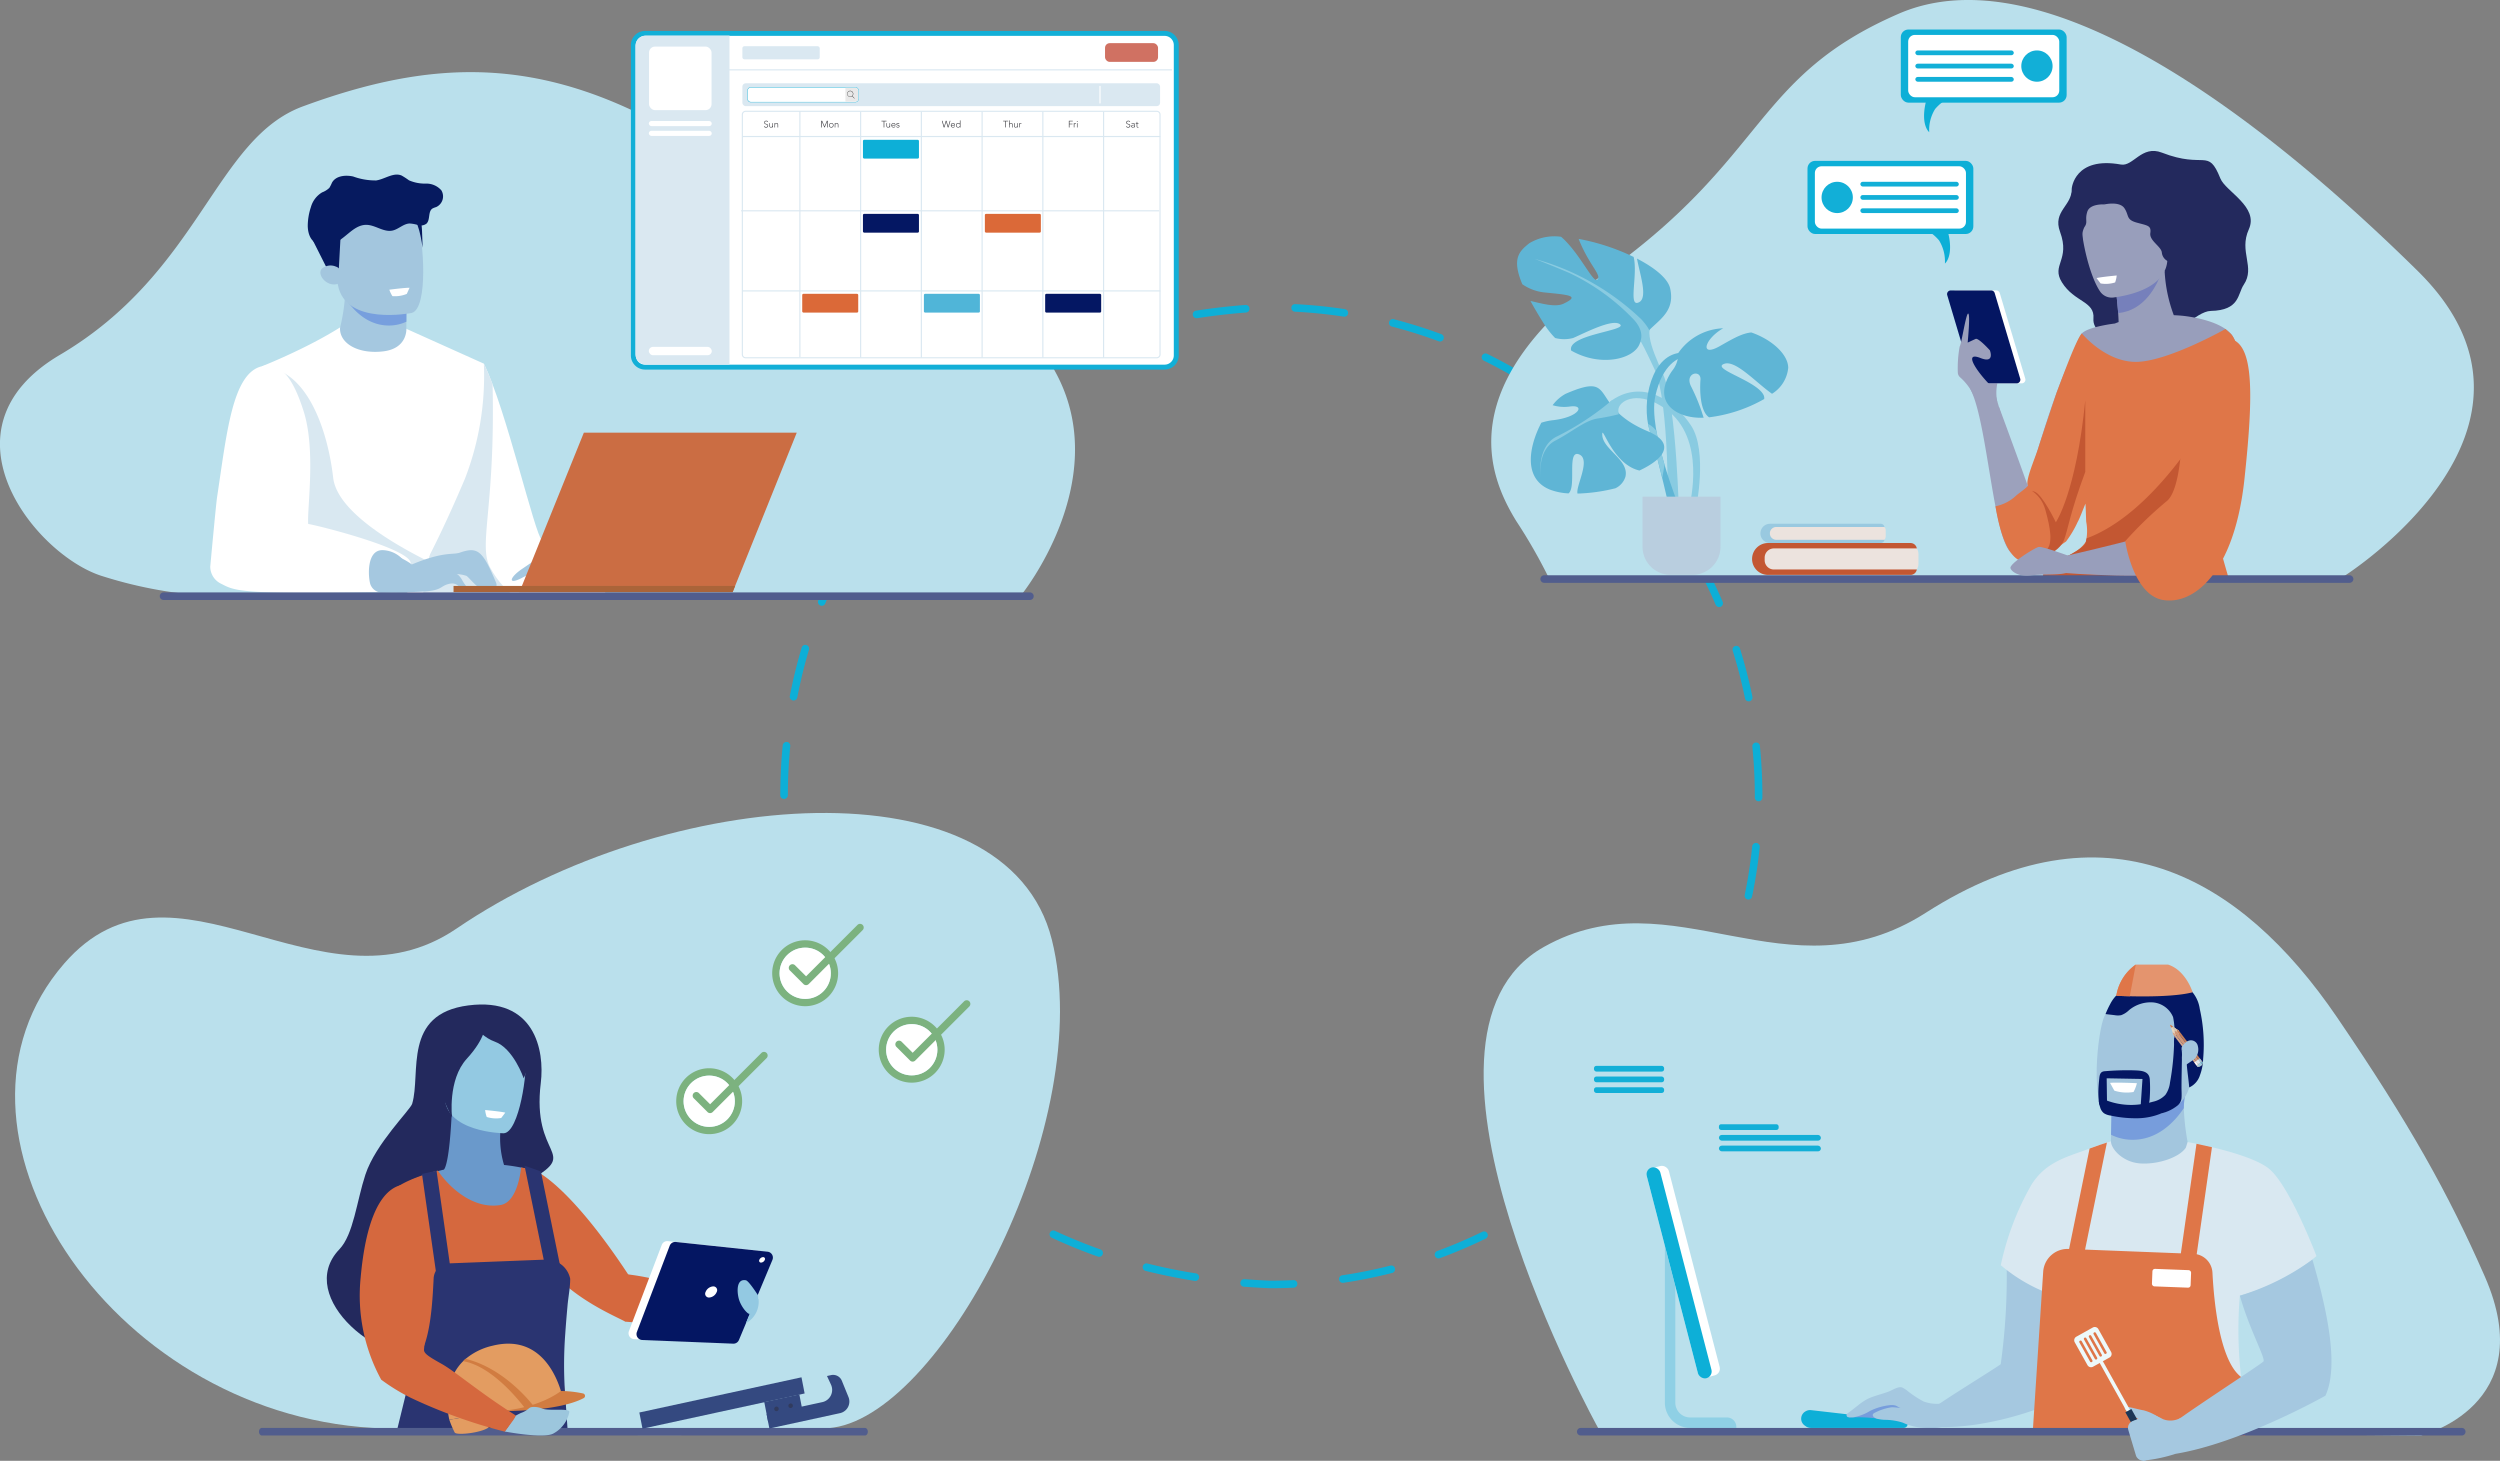 <?xml version="1.0" encoding="UTF-8"?> <svg xmlns="http://www.w3.org/2000/svg" xmlns:xlink="http://www.w3.org/1999/xlink" viewBox="0 0 329.587 192.587"><rect x="0" y="0" width="329.587" height="192.587" fill="#808080" stroke="none"/><defs><style>.cls-1{fill:none;}.cls-2{fill:#0dafd7;}.cls-3{fill:#bae0ec;}.cls-4{fill:#c35732;}.cls-5{fill:#ece3de;}.cls-6{fill:#99c9e0;}.cls-7{fill:#9ca1bc;}.cls-8{fill:#fff;}.cls-9{fill:#041662;}.cls-10{fill:#23295d;}.cls-11{fill:#989ebb;}.cls-12{fill:#df7648;}.cls-13{fill:#7680bb;}.cls-14{fill:#89cbe1;}.cls-15{fill:#5fb5d5;}.cls-16{fill:#b9cedf;}.cls-17{fill:#515d8d;}.cls-18{fill:#12afd7;}.cls-19{fill:#d9e8f1;}.cls-20{fill:#a5c8e0;}.cls-21{fill:#779fde;}.cls-22{fill:#a3c6de;}.cls-23{fill:#061a5f;}.cls-24{fill:#cb6d43;}.cls-25{fill:#aa6439;}.cls-26{fill:#dae8f1;}.cls-27{fill:#d07162;}.cls-28{fill:#e9e9e9;}.cls-29{clip-path:url(#clip-path);}.cls-30{fill:#38383d;}.cls-31{fill:#041763;}.cls-32{fill:#db6938;}.cls-33{fill:#50b5d8;}.cls-34{fill:#93c9e2;}.cls-35{fill:#d5683e;}.cls-36{fill:#6a99cb;}.cls-37{fill:#2a3471;}.cls-38{fill:#344980;}.cls-39{fill:#313b5e;}.cls-40{fill:#e39c61;}.cls-41{fill:#d17c41;}.cls-42{fill:#9cc6dd;}.cls-43{fill:#8fd0e5;}.cls-44{fill:#779ddc;}.cls-45{fill:#e5d5c1;}.cls-46{fill:#d7c6ae;}.cls-47{fill:#c57e59;}.cls-48{fill:#cf9779;}.cls-49{fill:#d5a68b;}.cls-50{fill:#9dcfe2;}.cls-51{fill:#b3d6e4;}.cls-52{fill:#6eb4d5;}.cls-53{fill:#faf6f6;}.cls-54{fill:#dce8f0;}.cls-55{fill:#cd6d43;}.cls-56{fill:#e4946e;}.cls-57{fill:#edf9fa;}.cls-58{fill:#1c3758;}.cls-59{fill:#7cb27f;}</style><clipPath id="clip-path"><rect class="cls-1" x="111.684" y="11.96" width="0.976" height="1.05"></rect></clipPath></defs><g id="LINES"><path class="cls-2" d="M167.436,169.833c-1.176-.046-2.332-.115-3.457-.2a.5.5,0,0,1-.459-.537.522.522,0,0,1,.537-.459c1.112.088,2.256.155,3.4.2,1.007,0,2.042-.024,3.057-.072a.492.492,0,0,1,.523.476.5.5,0,0,1-.476.522C169.529,169.809,168.478,169.833,167.436,169.833Zm9.589-.71a.5.5,0,0,1-.073-.994,63.922,63.922,0,0,0,6.343-1.279.5.5,0,1,1,.248.969,64.848,64.848,0,0,1-6.443,1.3A.644.644,0,0,1,177.025,169.123Zm-19.481-.257a.559.559,0,0,1-.08-.006c-2.186-.351-4.35-.792-6.43-1.312a.5.5,0,1,1,.242-.97c2.052.513,4.188.949,6.346,1.293a.5.5,0,0,1-.078,1Zm32.1-2.965a.5.5,0,0,1-.173-.97,64.045,64.045,0,0,0,5.955-2.538.5.5,0,0,1,.438.9,65.276,65.276,0,0,1-6.047,2.58A.53.53,0,0,1,189.649,165.9Zm-44.738-.212a.513.513,0,0,1-.167-.028c-2.075-.732-4.121-1.568-6.08-2.487a.5.5,0,0,1,.424-.906c1.931.905,3.946,1.729,5.989,2.449a.5.5,0,0,1-.166.972Zm56.447-5.5a.5.5,0,0,1-.264-.925c1.821-1.131,3.611-2.371,5.32-3.687a.5.5,0,1,1,.61.793c-1.735,1.336-3.553,2.595-5.4,3.744A.5.5,0,0,1,201.358,160.187Zm-68.232-.036a.5.5,0,0,1-.258-.072,60.854,60.854,0,0,1-5.437-3.7.5.5,0,0,1,.605-.8,60.156,60.156,0,0,0,5.349,3.636.5.5,0,0,1-.259.928Zm-10.354-7.9a.5.5,0,0,1-.345-.137,60.693,60.693,0,0,1-4.508-4.788.5.5,0,1,1,.764-.644,59.392,59.392,0,0,0,4.434,4.707.5.5,0,0,1,.017.707A.5.5,0,0,1,122.772,152.254Zm88.907-.02a.5.5,0,0,1-.344-.863,64.577,64.577,0,0,0,4.475-4.679.5.5,0,1,1,.756.654,65.5,65.5,0,0,1-4.543,4.751A.5.5,0,0,1,211.679,152.234Zm8.518-9.859a.5.5,0,0,1-.41-.787,64.059,64.059,0,0,0,3.445-5.478.5.5,0,1,1,.873.488,65.1,65.1,0,0,1-3.5,5.564A.5.5,0,0,1,220.2,142.375ZM114.37,142.3a.5.5,0,0,1-.415-.221,62.773,62.773,0,0,1-3.379-5.636.5.5,0,1,1,.882-.469,61.844,61.844,0,0,0,3.328,5.547.5.5,0,0,1-.416.779ZM226.562,131.01a.491.491,0,0,1-.2-.041.5.5,0,0,1-.261-.657,64.065,64.065,0,0,0,2.266-6.062.5.5,0,0,1,.954.3,64.8,64.8,0,0,1-2.3,6.155A.5.5,0,0,1,226.562,131.01Zm-118.3-.209a.5.5,0,0,1-.463-.311c-.817-2.014-1.545-4.1-2.164-6.207a.5.5,0,1,1,.959-.282c.61,2.074,1.327,4.129,2.131,6.112a.5.5,0,0,1-.274.651A.508.508,0,0,1,108.26,130.8ZM230.5,118.591a.443.443,0,0,1-.1-.011.5.5,0,0,1-.388-.59A63.95,63.95,0,0,0,231,111.6a.5.5,0,1,1,.994.1,65.106,65.106,0,0,1-1.007,6.493A.5.5,0,0,1,230.5,118.591Zm-125.919-.29a.5.5,0,0,1-.49-.406c-.409-2.144-.72-4.333-.923-6.507a.5.5,0,0,1,1-.094c.2,2.143.506,4.3.91,6.413a.5.5,0,0,1-.493.594Zm127.264-12.665a.5.5,0,0,1-.5-.5v-.219c0-2.146-.108-4.321-.322-6.457a.5.5,0,1,1,.994-.1c.218,2.168.328,4.377.328,6.563v.212A.5.5,0,0,1,231.843,105.636Zm-128.477-.31h0a.5.5,0,0,1-.5-.5c0-2.182.11-4.39.32-6.564a.516.516,0,0,1,.546-.45.5.5,0,0,1,.45.546c-.207,2.142-.313,4.319-.316,6.47A.5.5,0,0,1,103.366,105.326ZM230.538,92.463a.5.5,0,0,1-.489-.4,63.015,63.015,0,0,0-1.617-6.267.5.5,0,0,1,.955-.3,65.179,65.179,0,0,1,1.643,6.367.5.5,0,0,1-.391.59A.566.566,0,0,1,230.538,92.463Zm-125.919-.111a.5.5,0,0,1-.492-.595c.417-2.147.943-4.3,1.564-6.385a.5.5,0,0,1,.959.286c-.613,2.058-1.13,4.174-1.54,6.289A.5.5,0,0,1,104.619,92.352Zm122.027-12.32a.5.5,0,0,1-.459-.3,63.9,63.9,0,0,0-2.855-5.81.5.5,0,0,1,.875-.486,64.975,64.975,0,0,1,2.9,5.9.5.5,0,0,1-.262.657A.49.49,0,0,1,226.646,80.032Zm-118.309-.17a.5.5,0,0,1-.463-.69,64.8,64.8,0,0,1,2.8-5.949.5.5,0,0,1,.883.471,63.311,63.311,0,0,0-2.755,5.857A.5.5,0,0,1,108.337,79.862ZM220.316,68.643a.5.5,0,0,1-.41-.214,64.5,64.5,0,0,0-3.964-5.117.5.5,0,1,1,.758-.652,65.63,65.63,0,0,1,4.026,5.2.5.5,0,0,1-.41.786Zm-105.827-.267a.5.5,0,0,1-.414-.78,60.977,60.977,0,0,1,3.981-5.235.5.5,0,0,1,.762.646,60.065,60.065,0,0,0-3.915,5.15A.5.5,0,0,1,114.489,68.376Zm97.339-9.619a.5.5,0,0,1-.345-.137,64.274,64.274,0,0,0-4.908-4.221.5.5,0,0,1,.613-.791c1.723,1.338,3.4,2.78,4.984,4.287a.5.5,0,0,1-.344.862Zm-88.9-.306a.5.5,0,0,1-.344-.864A60.737,60.737,0,0,1,127.6,53.34a.5.5,0,0,1,.6.8,59.455,59.455,0,0,0-4.934,4.177A.5.5,0,0,1,122.925,58.451Zm78.609-7.679a.5.5,0,0,1-.265-.076,64.384,64.384,0,0,0-5.654-3.149.5.5,0,1,1,.441-.9,64.883,64.883,0,0,1,5.742,3.2.5.5,0,0,1-.264.924Zm-68.228-.181a.5.5,0,0,1-.257-.929,63.359,63.359,0,0,1,5.808-3.076.5.5,0,0,1,.422.907,62.6,62.6,0,0,0-5.716,3.027A.489.489,0,0,1,133.306,50.591Zm11.8-5.5a.5.5,0,0,1-.165-.971c2.036-.71,4.154-1.339,6.3-1.869a.5.5,0,0,1,.24.971c-2.111.523-4.2,1.142-6.2,1.841A.506.506,0,0,1,145.11,45.091Zm44.735-.069a.507.507,0,0,1-.174-.031,63.456,63.456,0,0,0-6.174-1.939.5.5,0,0,1,.25-.969,64.56,64.56,0,0,1,6.272,1.97.5.5,0,0,1-.174.969Zm-32.095-3.07a.5.5,0,0,1-.076-.995c2.125-.332,4.317-.586,6.516-.753a.5.5,0,0,1,.076,1c-2.173.166-4.339.417-6.438.745A.5.5,0,0,1,157.75,41.952Zm19.485-.2a.477.477,0,0,1-.076-.006,64.176,64.176,0,0,0-6.438-.651.5.5,0,0,1-.474-.524.475.475,0,0,1,.525-.474,64.948,64.948,0,0,1,6.537.661.5.5,0,0,1-.074.994Z"></path><path class="cls-3" d="M210.737,188.348s-28.595-51.5-7.191-63.515c17.077-9.587,32.057,7.191,50.333-4.494,23.577-15.074,41.451-4.982,54.227,13.782,9.587,14.081,14.665,23.19,19.474,34.154,7.489,17.077-8.389,20.972-8.389,20.972Z"></path><path class="cls-3" d="M308.943,76.014s30.955-19.444,9.8-40.288S269.277-6.428,250.3,1.816s-17.27,18.667-38.114,33.755S196.164,62.637,199.9,68.7a69.991,69.991,0,0,1,4.356,7.622Z"></path><path class="cls-4" d="M231.823,71.591h18.788a2.1,2.1,0,0,1,2.1,2.1v0a2.1,2.1,0,0,1-2.1,2.1H231.823a.837.837,0,0,1-.837-.837V72.427a.837.837,0,0,1,.837-.837Z" transform="translate(483.696 147.381) rotate(180)"></path><path class="cls-5" d="M233.861,72.3h18.847a1.446,1.446,0,0,1,.21.748v1.283a1.449,1.449,0,0,1-.21.748H233.861a1.221,1.221,0,0,1-1.217-1.217v-.345A1.221,1.221,0,0,1,233.861,72.3Z"></path><path class="cls-6" d="M232.592,69.05h14.584a1.27,1.27,0,0,1,1.27,1.27v0a1.27,1.27,0,0,1-1.27,1.27H232.592a.506.506,0,0,1-.506-.506V69.556a.506.506,0,0,1,.506-.506Z" transform="translate(480.533 140.64) rotate(-180)"></path><path class="cls-5" d="M234.251,69.48h14.194a.751.751,0,0,1,.157.452v.776a.754.754,0,0,1-.157.453H234.251a.845.845,0,0,1-.916-.736v-.209A.844.844,0,0,1,234.251,69.48Z"></path><path class="cls-7" d="M283.432,41.288c-2.256,3.438-8.165,3.008-10.206,5.8s-6.338,18.155-6.338,18.155l-4.512-15.577s-3.659-.614-2.471,1.934c2.114,4.532,2.9,19.155,5.193,21.232,2.549,2.309,5.085.43,6.517-3.614,1.384-3.912,4.834-12.354,7.305-15.577a70.545,70.545,0,0,0,5.156-8.379Z"></path><path class="cls-7" d="M263.523,53.6s5.264,14.145,5.514,15.613-.25,2.4-.394,2.4-4.619-7.663-4.619-7.663Z"></path><path class="cls-7" d="M263.308,52.982a6.053,6.053,0,0,1,.239-3.247l-1.91.239Z"></path><path class="cls-8" d="M261.209,50.539h5.329a.484.484,0,0,0,.464-.622l-3.364-11.28a.485.485,0,0,0-.464-.345h-5.329a.484.484,0,0,0-.463.622l3.364,11.279A.483.483,0,0,0,261.209,50.539Z"></path><path class="cls-9" d="M260.541,50.539h5.329a.484.484,0,0,0,.463-.622l-3.364-11.28a.482.482,0,0,0-.463-.345h-5.329a.484.484,0,0,0-.464.622l3.364,11.279A.485.485,0,0,0,260.541,50.539Z"></path><path class="cls-7" d="M260.777,53.889a7.4,7.4,0,0,0-2.382-4.16.883.883,0,0,1-.289-.661,16.2,16.2,0,0,1,.242-3.371c.244-.326.854-4.517,1.139-4.354s-.081,3.825-.081,3.825.691-.326,1.058-.488,1.871,1.505,1.871,1.505.706,1.783-1.224,1.02c-2.291-.908-.573,1.623.955,3.246,1.259,1.338.188,1.634.188,1.634l-1.017-.041Z"></path><path class="cls-10" d="M273.129,24.853s.337-4.271,6.479-3.162c1.623.293,2.739-2.6,5.4-1.57,5.723,2.221,6.06-.712,7.714,3.405.693,1.723,5.1,3.729,3.751,6.707s.9,4.981-.675,7.315c-.818,1.208-.486,3.366-4.345,3.443-1.923.039-4.916,3.6-7.073,4.247s-8.635-.286-8.391-3.246c.191-2.309-2.5-2.117-4.156-4.771-1.446-2.32,1.134-2.9-.246-6.656C270.574,27.817,273.208,27.147,273.129,24.853Z"></path><path class="cls-11" d="M294.137,44.039a.374.374,0,0,0-.032-.04,4.032,4.032,0,0,0-.706-.618l-.01-.007h0c-2.068-1.445-5.764-1.754-5.764-1.754v0h0v0s-.4-.038-1.044-.067a19.172,19.172,0,0,1-1.207-5.831l-.366.1-6.16,1.652s.272,1.955.4,3.806c.028.405.049.8.059,1.179-.179.065-.344.129-.49.19h0s-3.522.415-4.355,1.311-2.5,6.862-2.92,7.919l23.717.388S295.852,46.068,294.137,44.039Z"></path><path class="cls-12" d="M294.137,44.039l-.74-.659-.009-.006h0c-.111.064-7.278,4.1-11.463,4.325-4.214.228-7.465-3.742-7.465-3.742-.833.9-2.9,6.736-3.323,7.794,0,0-2.028,6.049-2.448,7.4-.329,1.059-1.749,4.341-1.329,4.806.138.153-1.345,1.158-1.556,1.377a5.622,5.622,0,0,1-2.731,1.412c1.384,8.388,4.14,7.309,4.512,7.219a21.123,21.123,0,0,0,4.79-2.576,13.569,13.569,0,0,0,1.535-2.578c.22-.33.873-2.081,1.026-2.4.034.251.077,2.141.1,2.373v0a6.444,6.444,0,0,1-.05,2.653,5.217,5.217,0,0,1-2.04,1.679c-1.866,1.086-4.181,2.133-3.441,3.08.335.01.668.021.987.054a9.07,9.07,0,0,1,2.7-.134c.154.017.307.038.46.055a10.5,10.5,0,0,1,1.229-.075c2.91.009,5.809.109,8.7.354.431-.021.866-.038,1.313-.043,1.369-.016,2.753.009,4.122.071.575.025,3.961-.081,3.447.2.476-.06.961-.091,1.442-.135-.96-3.306-1.928-6.595-1.928-8.364,0-1.459,3.281-15.916,3.281-15.916S295.852,46.068,294.137,44.039Z"></path><path class="cls-13" d="M278.846,37.472s.272,1.955.4,3.806c3.487-.331,5.121-3.641,5.76-5.458Z"></path><path class="cls-11" d="M276.884,38.454a1.853,1.853,0,0,0,1.764.765c2.1-.27,7.355-1.358,7.084-5.48-.337-5.148.5-8.67-4.794-8.623s-6.193,2.079-6.5,3.825C274.182,30.414,275.315,36.188,276.884,38.454Z"></path><path class="cls-10" d="M277.447,26.949s1.978-.461,2.624.5.185,1.5,1.627,1.9,1.934.375,1.789,1.385,1.45,1.76,1.519,2.568a1.414,1.414,0,0,0,1.366,1.269c.635.058.347-10.416-2.106-10.877s-4.818.086-5.539.663A6.842,6.842,0,0,0,277.447,26.949Z"></path><path class="cls-10" d="M277.447,26.949s-1.923-.134-2.269.962.115,1.356-.375,2.02a2.622,2.622,0,0,0-.207,1.84s-3.8-7.005.207-7.467S278.707,24.66,277.447,26.949Z"></path><path class="cls-4" d="M271.285,75.905c4.127.192,8.253.367,12.384.409,5.7-6.5,7.128-20.774,7.128-20.774s-6.826,12.151-15.7,15.431l-.116.467c-.15.6-1.093,1.126-2.04,1.679-1.745,1.015-3.879,2-3.547,2.893A10.448,10.448,0,0,1,271.285,75.905Z"></path><path class="cls-8" d="M276.4,36.662s.4.535.535.707a4.048,4.048,0,0,0,1.911-.134,3.626,3.626,0,0,0,.209-.917S276.973,36.513,276.4,36.662Z"></path><path class="cls-4" d="M268.9,73.578a.181.181,0,0,1-.054.012Z"></path><path class="cls-4" d="M268.2,64.811c1.051.323,2.831,4.044,2.831,4.044s2.669-3.874,3.882-16.088v9.438c-1.993,5.351-2.3,7.652-2.791,8.958-.666,1.776-3.352,2.517-3.72,2.6.1-.034.323-.168.507-.7.107-.1.714-.381.828-.485.97-.89.566-2.993-.081-5.339S267.143,64.487,268.2,64.811Z"></path><path class="cls-14" d="M218.854,40.878c-2.419,2.209-1.367,4.417.421,8.518s2.1,19.243,2.1,19.243l-1.472-.21s.21-15.563-1.788-19.769-2.839-6.309-4.627-4.942S218.854,40.878,218.854,40.878Z"></path><path class="cls-15" d="M220.183,38.019c-.294-1.308-2.038-2.724-4.371-3.926.347,1.931,1.459,5.087.308,5.734-1.552.873-.151-3.533-.75-5.955a28.8,28.8,0,0,0-7.252-2.379l.01.027c1.367,3.47,3.155,4.837,2.419,5.363-.554.395-2.358-3.613-4.74-5.668a6.419,6.419,0,0,0-4.195.855c-1.383,1.095-2.311,2.067-.92,5.4a6.264,6.264,0,0,0,3.02,1.094c3.154.315,4.627.421,2.418,1.472-1.081.515-2.894-.029-4.363-.36.477.878,1.062,1.873,1.775,3.005a11.118,11.118,0,0,0,1.478,1.881,4.663,4.663,0,0,0,2.372,0c1.472-.631,5.258-2.629,6.2-1.788.927.824-7.011,1.345-6.461,3.437,3.848,2.217,8.25,1.162,9.028-.873C217.208,42.6,221.067,41.959,220.183,38.019Z"></path><path class="cls-14" d="M212.229,52.971c4.206-3.154,8.518-.21,10.726,3.155s.631,10.936.631,10.936-.841,0-.841-.315,2.313-8.939-3.155-12.829c-3.421-2.434-5.889-1.262-6.2-.1s1.367,3.259,1.367,3.259Z"></path><path class="cls-15" d="M221.9,46.487c-4.207,0-5.574,6.519-4.417,10.305s2.734,10.831,2.734,10.831l1.052-1.052s-4-9.884-3.05-14.3,3.26-5.152,3.681-5.152S221.9,46.487,221.9,46.487Z"></path><path class="cls-14" d="M218.376,56.821a3.04,3.04,0,0,0-1.108-.93,8.537,8.537,0,0,0,.219.9c.527,1.725,1.141,4.126,1.654,6.229.047-.269.118-.684.229-1.324.027-.152.047-.316.061-.49A40.6,40.6,0,0,1,218.376,56.821Z"></path><path class="cls-15" d="M217.226,56.853c-7.992-3.365-3.782-7.983-10.827-4.933a5.235,5.235,0,0,0-1.707,1.5,5.244,5.244,0,0,0,2.233.179c2.1-.315,1.367,1.367-2.1,1.788a7.743,7.743,0,0,0-1.626.343c-1.654,3.175-2.4,7.353,1.1,8.805a7.92,7.92,0,0,0,2.49.511c1.079-.858-.264-5.823,1.4-5.137,1.6.657-.5,4.256-.214,5.162a23.041,23.041,0,0,0,4.993-.7,2.489,2.489,0,0,0,1.32-1.519c.525-2.208-2.945-3.575-3.05-5.468-.1-1.74,1.272,3.828,4.9,4.647C219.412,60.5,220.961,58.426,217.226,56.853Z"></path><path class="cls-15" d="M222.92,50.9c-.841-1.787,1.367-2.208,1.262-.841-.093,1.211-.1,4.156,1.139,4.957a19.493,19.493,0,0,0,7.261-2.411.888.888,0,0,0-.093-.548c-.946-1.893-7.045-3.47-5.152-4.1,1.507-.5,4.149,2.463,6.277,3.957a4.526,4.526,0,0,0,2.135-3.417c0-1.747-2.123-3.724-4.868-4.669-1.235.124-2.383.8-4.175,1.815-2.648,1.5-2.036-.925.468-2.365a7.541,7.541,0,0,0-5.906,3.241,3.689,3.689,0,0,1-.848,2.4c-2.722,3.98.42,6.3,4.176,6.152A24.661,24.661,0,0,0,222.92,50.9Z"></path><path class="cls-14" d="M212.482,52.793a35.7,35.7,0,0,1-7.145,4.709c-2.8,1.262-2.243,5.375-2.243,5.375s-.421-3.552,1.916-4.768,3.879-2.664,5.655-2.944a25.9,25.9,0,0,0,2.758-.561s-.561-1.122-.234-1.542S212.482,52.793,212.482,52.793Z"></path><path class="cls-14" d="M202.346,34.133a32.985,32.985,0,0,1,14.068,7.992c1.028,1.168,1.028,1.5,1.028,1.5l-.794,1.495-.374-.187s.608-1.262-.982-2.9A28.77,28.77,0,0,0,206.926,36C204.636,35.021,202.346,34.133,202.346,34.133Z"></path><path class="cls-16" d="M216.541,65.478h10.278a0,0,0,0,1,0,0v6.605a3.7,3.7,0,0,1-3.7,3.7h-2.875a3.7,3.7,0,0,1-3.7-3.7V65.478A0,0,0,0,1,216.541,65.478Z"></path><path class="cls-17" d="M309.756,76.838H203.58a.5.5,0,0,1,0-1H309.756a.5.5,0,0,1,0,1Z"></path><path class="cls-11" d="M289.622,47.059s2.561-4.3,5.52-1.012-1.045,27.647-5.21,29.038c-4.626,1.546-18.187.421-18.187.421l.186-2.12s14.279-3.264,14.849-4.053S288.142,47.5,289.622,47.059Z"></path><path class="cls-11" d="M273.773,73.667s-4.461-1.691-5.02-1.557-3.913,2.237-3.7,2.81,1.334,1.15,2.751.935,4.359.063,5-.517A4.439,4.439,0,0,0,273.773,73.667Z"></path><path class="cls-12" d="M280.178,71.35s1.026,7.073,4.977,7.747,9.4-3.389,10.747-15.985,1.2-18.955-2.937-18.491-5.632,4.259-5.37,8.712c.273,4.629-.165,11.5-2.023,12.8A50.462,50.462,0,0,0,280.178,71.35Z"></path><path class="cls-2" d="M256.689,30.138c1.039,3.587-.282,4.606-.282,4.606a5.241,5.241,0,0,0-.774-3.054,6.087,6.087,0,0,0-1.934-1.507Z"></path><rect class="cls-2" x="238.292" y="21.208" width="21.862" height="9.641" rx="1.003"></rect><rect class="cls-8" x="239.264" y="21.919" width="19.919" height="8.219" rx="0.884"></rect><rect class="cls-18" x="245.259" y="23.965" width="12.982" height="0.628" rx="0.314"></rect><rect class="cls-18" x="245.259" y="25.714" width="12.982" height="0.628" rx="0.314"></rect><rect class="cls-18" x="245.259" y="27.463" width="12.982" height="0.628" rx="0.314"></rect><circle class="cls-18" cx="242.207" cy="26.028" r="2.063"></circle><path class="cls-2" d="M254.057,12.821c-1.038,3.588.282,4.606.282,4.606a5.242,5.242,0,0,1,.774-3.054,6.1,6.1,0,0,1,1.935-1.507Z"></path><rect class="cls-2" x="250.592" y="3.891" width="21.862" height="9.641" rx="1.003" transform="translate(523.047 17.423) rotate(180)"></rect><rect class="cls-8" x="251.564" y="4.602" width="19.919" height="8.219" rx="0.884" transform="translate(523.047 17.423) rotate(180)"></rect><rect class="cls-18" x="252.506" y="6.648" width="12.982" height="0.628" rx="0.314" transform="translate(517.994 13.925) rotate(180)"></rect><rect class="cls-18" x="252.506" y="8.397" width="12.982" height="0.628" rx="0.314" transform="translate(517.994 17.423) rotate(180)"></rect><rect class="cls-18" x="252.506" y="10.147" width="12.982" height="0.628" rx="0.314" transform="translate(517.994 20.921) rotate(180)"></rect><circle class="cls-18" cx="268.54" cy="8.712" r="2.063"></circle><path class="cls-3" d="M134.7,78.362s11.872-14.721,4.749-28.73S118.788,38.947,99.793,24.7C76.732,7.4,60.539,6.454,39.957,14.015,28.322,18.289,26.422,35.86,7.9,46.782c-16.7,9.847-3.087,26.594,5.7,29.206A57.162,57.162,0,0,0,28.322,78.6Z"></path><path class="cls-8" d="M63.784,47.942c2.963,6.015,6.679,22.452,7.692,23.353s6.867,4.39,7.881,6.079.563,1.126.112,1.239-25.894.225-25.894.225S56.5,61.387,56.84,61.275,63.784,47.942,63.784,47.942Z"></path><path class="cls-19" d="M68,78.756c-4.673.033-9.6.059-12.318.072L59.4,56.6c1.983-3.843,4.389-8.659,4.389-8.659.374.758.759,1.682,1.15,2.72.385,16.694-2.019,21.373-.213,24.348A11.693,11.693,0,0,0,68,78.756Z"></path><path class="cls-8" d="M48.181,40.682c-4.227,3.9-13.633,7.6-13.633,7.6s-1.429,13.205-.454,20.681.433,8.994.433,8.994h19.4s2.6-3.612,7.369-14.845a37.568,37.568,0,0,0,2.492-15.17l-11.811-5.31Z"></path><path class="cls-19" d="M53.923,77.957h-19.4s.542-1.517-.433-8.994c-.8-6.156.024-16.2.341-19.55l1.764-.756c4.429,1.276,6.981,7.881,7.731,14.336.5,4.319,7.658,8.571,12.339,10.912A38.256,38.256,0,0,1,53.923,77.957Z"></path><path class="cls-8" d="M34.548,48.282c-3.925.886-4.654,8.857-5.93,17.263-.147.968-.9,9.158-.9,9.158a2.505,2.505,0,0,0,1.427,2.251c1.282.642,1.8,1.126,9.232,1.2,7.136.072,16.338-.225,16.338-.225a9.854,9.854,0,0,0-.651-3.953c-1.1-1.951-12.385-4.754-13.435-4.9-.151-2.1,1.036-9.706-.6-14.861-1.126-3.547-2.336-5.405-3.852-5.89A3.038,3.038,0,0,0,34.548,48.282Z"></path><path class="cls-20" d="M53.463,74.227a3.722,3.722,0,0,0-3.053-1.7c-2.051,0-1.9,3.353-1.6,4.453a1.667,1.667,0,0,0,1.5,1.151l4.4-.2Z"></path><path class="cls-20" d="M77.814,73.628c-2.137-1.187-4.749-.791-5.7.4S71.008,76,73.144,76s6.411.158,7.123.079S77.814,73.628,77.814,73.628Z"></path><path class="cls-20" d="M74.648,72.916c-2.3-.554-3.863.782-5.777,2.058-1.662,1.108-2,2.185-.159,1.266a13.891,13.891,0,0,1,4.274-1.5Z"></path><path class="cls-20" d="M76.739,73.621c1.159,0,2.17-.369,2.988-.3s3.409,2.727,3,2.931a.754.754,0,0,1-.095.041,1.4,1.4,0,0,1-1.656-.581c-.367-.588-.963-1.273-1.658-1.028a7.376,7.376,0,0,1-2.375.37Z"></path><path class="cls-21" d="M77.188,77.707c1.187-.475-.712-4.432-1.345-4.432s-3.008,1.9-3.008,1.9.559.315,2.454-.317c.475-.158.87,2.533,1.424,2.849S77.188,77.707,77.188,77.707Z"></path><path class="cls-20" d="M53.574,42.409l0,.854s.232,2.67-3.056,3.06-5.778-1.041-5.689-3.1a24.2,24.2,0,0,0,.643-4.012,9.232,9.232,0,0,0-.117-1.6l6.371-.128,1.877.307Z"></path><path class="cls-21" d="M53.6,37.791l-.024,4.618a5.387,5.387,0,0,1-2.3.507c-2.928,0-4.821-2.147-5.81-3.706a9.232,9.232,0,0,0-.117-1.6l6.371-.128Z"></path><path class="cls-22" d="M54.279,41.258s-8.729,1.748-9.734-3.7-2.808-8.9,2.722-10.246,7,.534,7.778,2.272S56.523,40.663,54.279,41.258Z"></path><polygon class="cls-23" points="41.267 31.738 43.436 36.046 44.652 35.724 44.967 29.955 41.267 31.738"></polygon><path class="cls-22" d="M44.832,35.57a1.007,1.007,0,0,0-.562-.427,1.752,1.752,0,0,0-1.85.294c-.773.861,1.061,2.881,2.639,1.708C45.059,37.145,45.5,36.656,44.832,35.57Z"></path><path class="cls-23" d="M54.145,28.105s1.024.595,1.558,4.556c0,0,0-4.456-.544-4.909S54.145,28.105,54.145,28.105Z"></path><path class="cls-23" d="M40.572,29.769a7.973,7.973,0,0,1,.416-2.464,3.279,3.279,0,0,1,1.475-1.942,2.843,2.843,0,0,0,.955-.594,4.7,4.7,0,0,0,.346-.683c.5-.913,1.77-1.042,2.786-.821a8.579,8.579,0,0,0,3.052.523c1.146-.175,2.27-1.1,3.339-.649a9.281,9.281,0,0,1,.978.635,5.252,5.252,0,0,0,2.236.43,2.622,2.622,0,0,1,2.033.892,1.543,1.543,0,0,1-.7,2.208,2.387,2.387,0,0,0-.472.185c-.622.4-.257,1.5-.8,2a1.219,1.219,0,0,1-1.082.186,4.88,4.88,0,0,0-1.118-.212c-.836.023-1.483.774-2.3.939-1.164.233-2.25-.759-3.438-.759-1.759,0-2.84,2.045-4.533,2.523C41.653,32.76,40.6,31.594,40.572,29.769Z"></path><path class="cls-20" d="M54.3,74.415c4.222-1.76,5.379-1.232,6.336-1.562,2.365-.818,2.994-.247,4.751,3.925.35.832-.555.929-1.455.973s-2.085-1.651-2.444-1.834a4.884,4.884,0,0,0-1.314-.236s.3-.015.793.863,1.061,1.2.361,1.234-.856-1.11-2.143-.8-.756.938-4.007,1.047-5.7.279-5.743-1.672c-.04-1.852-.29-2.767,1.448-3.177C52.219,72.864,54.3,74.415,54.3,74.415Z"></path><polygon class="cls-24" points="68.473 78.067 96.584 78.067 105.041 57.038 76.973 57.038 68.473 78.067"></polygon><polygon class="cls-25" points="96.914 77.248 59.792 77.248 59.792 78.067 96.584 78.067 96.914 77.248"></polygon><path class="cls-17" d="M135.778,79.1H21.563a.5.5,0,0,1,0-1H135.778a.5.5,0,0,1,0,1Z"></path><rect class="cls-8" x="83.497" y="4.404" width="71.58" height="43.994" rx="1.539"></rect><path class="cls-2" d="M153.538,48.474h-68.5a1.616,1.616,0,0,1-1.614-1.615V5.943a1.616,1.616,0,0,1,1.614-1.614h68.5a1.616,1.616,0,0,1,1.614,1.614V46.859A1.616,1.616,0,0,1,153.538,48.474ZM85.035,4.48a1.465,1.465,0,0,0-1.463,1.463V46.859a1.466,1.466,0,0,0,1.463,1.464h68.5A1.465,1.465,0,0,0,155,46.859V5.943a1.464,1.464,0,0,0-1.463-1.463Z"></path><path class="cls-18" d="M153.538,48.723h-68.5a1.866,1.866,0,0,1-1.864-1.864V5.943a1.866,1.866,0,0,1,1.864-1.864h68.5A1.866,1.866,0,0,1,155.4,5.943V46.859A1.866,1.866,0,0,1,153.538,48.723ZM85.035,4.73a1.214,1.214,0,0,0-1.213,1.213V46.859a1.215,1.215,0,0,0,1.213,1.214h68.5a1.215,1.215,0,0,0,1.213-1.214V5.943a1.214,1.214,0,0,0-1.213-1.213Z"></path><path class="cls-26" d="M85.2,4.685H96.172a0,0,0,0,1,0,0V48.066a0,0,0,0,1,0,0H85.2a1.44,1.44,0,0,1-1.44-1.44V6.117A1.432,1.432,0,0,1,85.2,4.685Z"></path><rect class="cls-26" x="97.872" y="6.095" width="10.196" height="1.727" rx="0.263"></rect><rect class="cls-27" x="145.681" y="5.69" width="6.989" height="2.47" rx="0.619"></rect><rect class="cls-26" x="95.451" y="9.133" width="59.057" height="0.151"></rect><rect class="cls-26" x="97.872" y="10.981" width="55.068" height="3.012" rx="0.432"></rect><rect class="cls-8" x="98.557" y="11.513" width="14.627" height="1.948" rx="0.432"></rect><path class="cls-2" d="M112.752,13.486H98.989a.458.458,0,0,1-.457-.457V11.945a.458.458,0,0,1,.457-.457h13.763a.458.458,0,0,1,.457.457v1.084A.458.458,0,0,1,112.752,13.486ZM98.989,11.538a.407.407,0,0,0-.406.407v1.084a.407.407,0,0,0,.406.407h13.763a.408.408,0,0,0,.407-.407V11.945a.408.408,0,0,0-.407-.407Z"></path><path class="cls-8" d="M145.018,13.653a.076.076,0,0,1-.076-.076V11.4a.076.076,0,1,1,.151,0v2.18A.076.076,0,0,1,145.018,13.653Z"></path><path class="cls-28" d="M111.458,11.573h1.3a.372.372,0,0,1,.372.372v1.082a.374.374,0,0,1-.374.374h-1.3a0,0,0,0,1,0,0V11.573A0,0,0,0,1,111.458,11.573Z"></path><g class="cls-29"><path d="M112.655,12.955l-.285-.3a.4.4,0,0,0,.118-.283.4.4,0,1,0-.146.309l.285.3a.024.024,0,0,0,.014.005.018.018,0,0,0,.013-.005.019.019,0,0,0,0-.027Zm-.569-.216a.364.364,0,1,1,.363-.363.364.364,0,0,1-.363.363Zm0,0"></path></g><rect class="cls-8" x="85.566" y="6.141" width="8.241" height="8.38" rx="0.793"></rect><rect class="cls-8" x="85.537" y="15.952" width="8.299" height="0.673" rx="0.336"></rect><rect class="cls-8" x="85.537" y="17.244" width="8.299" height="0.673" rx="0.336"></rect><rect class="cls-8" x="85.537" y="45.731" width="8.299" height="1.099" rx="0.549"></rect><path class="cls-26" d="M152.508,47.241H98.3a.509.509,0,0,1-.508-.508V15.1A.509.509,0,0,1,98.3,14.6h54.2a.509.509,0,0,1,.507.508V46.733A.509.509,0,0,1,152.508,47.241ZM98.3,14.748a.356.356,0,0,0-.356.356V46.733a.356.356,0,0,0,.356.357h54.2a.357.357,0,0,0,.356-.357V15.1a.357.357,0,0,0-.356-.356Z"></path><rect class="cls-26" x="97.858" y="17.924" width="55.114" height="0.151"></rect><rect class="cls-26" x="105.378" y="14.631" width="0.151" height="32.45"></rect><rect class="cls-26" x="113.385" y="14.708" width="0.151" height="32.45"></rect><rect class="cls-26" x="121.393" y="14.708" width="0.151" height="32.45"></rect><rect class="cls-26" x="129.4" y="14.708" width="0.151" height="32.45"></rect><rect class="cls-26" x="137.408" y="14.708" width="0.151" height="32.45"></rect><rect class="cls-26" x="145.415" y="14.708" width="0.151" height="32.45"></rect><rect class="cls-26" x="97.704" y="27.716" width="55.114" height="0.151"></rect><rect class="cls-26" x="97.858" y="38.276" width="55.114" height="0.151"></rect><path class="cls-30" d="M100.805,16.639a.206.206,0,0,0,.081.082.238.238,0,0,0,.115.027.236.236,0,0,0,.075-.012.184.184,0,0,0,.061-.035.154.154,0,0,0,.041-.053.164.164,0,0,0,.015-.071.135.135,0,0,0-.019-.075.147.147,0,0,0-.05-.049.389.389,0,0,0-.071-.032l-.081-.027c-.028-.009-.055-.02-.081-.031a.251.251,0,0,1-.071-.045.2.2,0,0,1-.05-.069.248.248,0,0,1-.019-.1.235.235,0,0,1,.022-.1.238.238,0,0,1,.061-.076.262.262,0,0,1,.088-.045.358.358,0,0,1,.1-.015.327.327,0,0,1,.13.025.259.259,0,0,1,.1.084l-.069.051a.191.191,0,0,0-.167-.087.255.255,0,0,0-.074.011.181.181,0,0,0-.062.031.138.138,0,0,0-.041.051.147.147,0,0,0-.016.072.139.139,0,0,0,.033.1.235.235,0,0,0,.081.056c.033.013.069.025.107.036a.527.527,0,0,1,.107.041.232.232,0,0,1,.081.072.213.213,0,0,1,.033.127.238.238,0,0,1-.022.1.234.234,0,0,1-.058.077.287.287,0,0,1-.086.047.308.308,0,0,1-.1.016.4.4,0,0,1-.157-.03.288.288,0,0,1-.122-.1Z"></path><path class="cls-30" d="M101.907,16.64l0,.039,0,.046V16.8h-.072l0-.062a.151.151,0,0,0,0-.038h0a.2.2,0,0,1-.072.081.216.216,0,0,1-.119.034.24.24,0,0,1-.107-.021.18.18,0,0,1-.066-.055.225.225,0,0,1-.032-.078.55.55,0,0,1-.008-.091v-.339h.073v.335a.371.371,0,0,0,.006.067.188.188,0,0,0,.021.059.118.118,0,0,0,.042.041.147.147,0,0,0,.071.015.214.214,0,0,0,.076-.014.174.174,0,0,0,.061-.043.2.2,0,0,0,.042-.073.315.315,0,0,0,.015-.1v-.284h.072Z"></path><path class="cls-30" d="M102.107,16.391v-.038l0-.047,0-.043v-.032h.073l0,.062a.146.146,0,0,0,0,.038h0a.207.207,0,0,1,.073-.081.213.213,0,0,1,.119-.033.232.232,0,0,1,.106.021.166.166,0,0,1,.065.054.227.227,0,0,1,.033.078.46.46,0,0,1,.009.091V16.8h-.073v-.335a.371.371,0,0,0-.006-.067.174.174,0,0,0-.021-.058.116.116,0,0,0-.043-.042.143.143,0,0,0-.07-.015.214.214,0,0,0-.076.014.169.169,0,0,0-.062.043.224.224,0,0,0-.041.073.313.313,0,0,0-.015.1V16.8h-.073Z"></path><path class="cls-30" d="M108.267,15.929h.12l.313.73.312-.73h.114V16.8h-.08v-.768h0l-.326.768h-.036l-.331-.768h0V16.8h-.08Z"></path><path class="cls-30" d="M109.3,16.515a.309.309,0,0,1,.082-.214.253.253,0,0,1,.094-.062.306.306,0,0,1,.118-.022.3.3,0,0,1,.118.022.27.27,0,0,1,.094.062.293.293,0,0,1,.061.1.336.336,0,0,1,0,.239.282.282,0,0,1-.061.095.27.27,0,0,1-.094.062.3.3,0,0,1-.118.023.306.306,0,0,1-.118-.023.253.253,0,0,1-.094-.062.3.3,0,0,1-.06-.095A.309.309,0,0,1,109.3,16.515Zm.073,0a.267.267,0,0,0,.015.091.22.22,0,0,0,.044.074.223.223,0,0,0,.07.05.229.229,0,0,0,.092.018.216.216,0,0,0,.163-.068.22.22,0,0,0,.044-.074.281.281,0,0,0,0-.181.22.22,0,0,0-.044-.074.234.234,0,0,0-.255-.05.223.223,0,0,0-.07.05.22.22,0,0,0-.044.074A.27.27,0,0,0,109.373,16.515Z"></path><path class="cls-30" d="M110.051,16.391v-.038l0-.047,0-.043v-.032h.072l0,.062a.214.214,0,0,0,0,.038h0a.2.2,0,0,1,.073-.081.209.209,0,0,1,.118-.033.237.237,0,0,1,.107.021.173.173,0,0,1,.065.054.225.225,0,0,1,.032.078.46.46,0,0,1,.009.091V16.8h-.072v-.335a.371.371,0,0,0-.007-.067.155.155,0,0,0-.021-.058.113.113,0,0,0-.042-.042.147.147,0,0,0-.071-.015.218.218,0,0,0-.076.014.174.174,0,0,0-.061.043.226.226,0,0,0-.042.073.315.315,0,0,0-.014.1V16.8h-.073Z"></path><path class="cls-30" d="M116.5,16h-.293v-.074h.666V16h-.293v.8h-.08Z"></path><path class="cls-30" d="M117.345,16.64v.039l0,.046,0,.043V16.8h-.073v-.062c0-.019,0-.032,0-.038h0a.207.207,0,0,1-.073.081.212.212,0,0,1-.118.034.234.234,0,0,1-.107-.021.18.18,0,0,1-.066-.055.208.208,0,0,1-.032-.078.55.55,0,0,1-.008-.091v-.339h.072v.335a.371.371,0,0,0,.006.067.188.188,0,0,0,.021.059.13.13,0,0,0,.043.041.147.147,0,0,0,.071.015.218.218,0,0,0,.076-.014.174.174,0,0,0,.061-.043.2.2,0,0,0,.041-.073.315.315,0,0,0,.015-.1v-.284h.073Z"></path><path class="cls-30" d="M118.039,16.693a.251.251,0,0,1-.105.093.323.323,0,0,1-.137.029.286.286,0,0,1-.116-.023.246.246,0,0,1-.09-.062.276.276,0,0,1-.058-.095.353.353,0,0,1-.02-.121.325.325,0,0,1,.021-.118.291.291,0,0,1,.058-.094.267.267,0,0,1,.089-.063.27.27,0,0,1,.112-.022.265.265,0,0,1,.113.022.245.245,0,0,1,.083.061.269.269,0,0,1,.05.085.3.3,0,0,1,.017.1v.052h-.47a.256.256,0,0,0,.009.06.2.2,0,0,0,.033.07.218.218,0,0,0,.065.059.194.194,0,0,0,.105.025.233.233,0,0,0,.108-.027.2.2,0,0,0,.079-.074Zm-.056-.225a.172.172,0,0,0-.015-.072.2.2,0,0,0-.041-.058.189.189,0,0,0-.062-.04.194.194,0,0,0-.076-.015.176.176,0,0,0-.1.025.216.216,0,0,0-.063.056.23.23,0,0,0-.032.062.154.154,0,0,0-.01.042Z"></path><path class="cls-30" d="M118.219,16.655a.162.162,0,0,0,.068.069.2.2,0,0,0,.095.024.151.151,0,0,0,.046-.007.144.144,0,0,0,.041-.021.1.1,0,0,0,.029-.033.08.08,0,0,0,.012-.043.075.075,0,0,0-.025-.06.183.183,0,0,0-.061-.03.553.553,0,0,0-.08-.019.375.375,0,0,1-.08-.025.164.164,0,0,1-.061-.046.126.126,0,0,1-.025-.084.147.147,0,0,1,.017-.072.146.146,0,0,1,.044-.051.2.2,0,0,1,.061-.031.272.272,0,0,1,.069-.009.258.258,0,0,1,.119.025.185.185,0,0,1,.079.082l-.066.039a.16.16,0,0,0-.051-.06.16.16,0,0,0-.121-.014.146.146,0,0,0-.038.017.1.1,0,0,0-.029.029.071.071,0,0,0-.011.039.066.066,0,0,0,.025.057.192.192,0,0,0,.061.029.744.744,0,0,0,.08.017.338.338,0,0,1,.08.024.167.167,0,0,1,.061.048.146.146,0,0,1,.024.09.171.171,0,0,1-.016.077.167.167,0,0,1-.045.054.186.186,0,0,1-.064.033.248.248,0,0,1-.077.012.3.3,0,0,1-.132-.029.206.206,0,0,1-.093-.087Z"></path><path class="cls-30" d="M124.175,15.929h.082l.213.771h0l.216-.771h.1l.217.771h0l.213-.771h.083l-.25.871h-.1l-.216-.775h0l-.217.775h-.1Z"></path><path class="cls-30" d="M125.881,16.693a.246.246,0,0,1-.105.093.323.323,0,0,1-.137.029.286.286,0,0,1-.116-.023.246.246,0,0,1-.09-.062.276.276,0,0,1-.058-.095.353.353,0,0,1-.02-.121.325.325,0,0,1,.021-.118.291.291,0,0,1,.058-.094.267.267,0,0,1,.089-.063.273.273,0,0,1,.112-.022.265.265,0,0,1,.113.022.245.245,0,0,1,.083.061.251.251,0,0,1,.05.085.3.3,0,0,1,.017.1v.052h-.47a.256.256,0,0,0,.009.06.189.189,0,0,0,.034.07.2.2,0,0,0,.064.059.194.194,0,0,0,.105.025.233.233,0,0,0,.108-.027.2.2,0,0,0,.08-.074Zm-.056-.225a.172.172,0,0,0-.015-.072.2.2,0,0,0-.041-.058.189.189,0,0,0-.062-.04.193.193,0,0,0-.075-.015.177.177,0,0,0-.1.025.212.212,0,0,0-.062.056.209.209,0,0,0-.033.062.154.154,0,0,0-.01.042Z"></path><path class="cls-30" d="M126.549,16.7h0a.174.174,0,0,1-.042.051.255.255,0,0,1-.056.036.3.3,0,0,1-.062.021.358.358,0,0,1-.064.007.311.311,0,0,1-.119-.023.258.258,0,0,1-.093-.062.282.282,0,0,1-.061-.095.351.351,0,0,1,0-.239.293.293,0,0,1,.061-.1.258.258,0,0,1,.093-.062.311.311,0,0,1,.119-.022.355.355,0,0,1,.064.006.3.3,0,0,1,.062.021.3.3,0,0,1,.056.036.174.174,0,0,1,.042.051h0V15.87h.073v.93h-.073Zm.008-.185a.214.214,0,0,0-.019-.09.233.233,0,0,0-.049-.074.254.254,0,0,0-.074-.05.232.232,0,0,0-.092-.018.225.225,0,0,0-.092.018.212.212,0,0,0-.07.05.205.205,0,0,0-.044.074.264.264,0,0,0,0,.181.205.205,0,0,0,.044.074.212.212,0,0,0,.07.05.225.225,0,0,0,.092.018.232.232,0,0,0,.092-.018.254.254,0,0,0,.074-.05.233.233,0,0,0,.049-.074A.212.212,0,0,0,126.557,16.515Z"></path><path class="cls-30" d="M132.543,16h-.293v-.074h.666V16h-.293v.8h-.08Z"></path><path class="cls-30" d="M133.027,15.87h.073v.461h0a.207.207,0,0,1,.073-.081.213.213,0,0,1,.119-.033.232.232,0,0,1,.106.021.166.166,0,0,1,.065.054.209.209,0,0,1,.033.078.46.46,0,0,1,.009.091V16.8h-.073v-.335a.371.371,0,0,0-.006-.067.174.174,0,0,0-.021-.058.113.113,0,0,0-.042-.042.149.149,0,0,0-.071-.015.214.214,0,0,0-.076.014.177.177,0,0,0-.062.043.224.224,0,0,0-.041.073.313.313,0,0,0-.015.1V16.8h-.073Z"></path><path class="cls-30" d="M134.174,16.64v.039l0,.046,0,.043V16.8h-.073v-.062c0-.019,0-.032,0-.038h0a.207.207,0,0,1-.073.081.213.213,0,0,1-.119.034.232.232,0,0,1-.106-.021.18.18,0,0,1-.066-.055.208.208,0,0,1-.032-.078.46.46,0,0,1-.009-.091v-.339h.073v.335a.371.371,0,0,0,.006.067.188.188,0,0,0,.021.059.13.13,0,0,0,.043.041.143.143,0,0,0,.07.015.21.21,0,0,0,.076-.014.169.169,0,0,0,.062-.043.214.214,0,0,0,.041-.073.315.315,0,0,0,.015-.1v-.284h.073Z"></path><path class="cls-30" d="M134.374,16.391v-.038l0-.047,0-.043v-.032h.072l0,.062a.214.214,0,0,0,0,.038.25.25,0,0,1,.072-.082.169.169,0,0,1,.106-.032h.021l.021,0-.008.072a.1.1,0,0,0-.028-.005.21.21,0,0,0-.082.016.141.141,0,0,0-.056.042.187.187,0,0,0-.034.064.277.277,0,0,0-.011.078v.31h-.072Z"></path><path class="cls-30" d="M140.913,15.929h.514V16h-.434v.31h.4v.073h-.4V16.8h-.08Z"></path><path class="cls-30" d="M141.566,16.391v-.038l0-.047,0-.043v-.032h.073v.062a.184.184,0,0,0,0,.038.236.236,0,0,1,.071-.082.169.169,0,0,1,.106-.032h.021l.022,0-.009.072a.092.092,0,0,0-.028-.005.2.2,0,0,0-.081.016.151.151,0,0,0-.057.042.169.169,0,0,0-.033.064.245.245,0,0,0-.011.078v.31h-.073Z"></path><path class="cls-30" d="M141.963,16.006a.053.053,0,0,1,.016-.039.05.05,0,0,1,.039-.016.049.049,0,0,1,.038.016.053.053,0,0,1,.016.039.054.054,0,0,1-.016.04.053.053,0,0,1-.038.016.055.055,0,0,1-.055-.056Zm.018.225h.073V16.8h-.073Z"></path><path class="cls-30" d="M148.534,16.639a.211.211,0,0,0,.083.082.245.245,0,0,0,.116.027.233.233,0,0,0,.076-.012.179.179,0,0,0,.062-.035.146.146,0,0,0,.042-.053.165.165,0,0,0,.016-.071.135.135,0,0,0-.02-.075.147.147,0,0,0-.05-.049.446.446,0,0,0-.073-.032l-.082-.027c-.028-.009-.056-.02-.082-.031a.243.243,0,0,1-.072-.045.186.186,0,0,1-.051-.069.247.247,0,0,1-.02-.1.222.222,0,0,1,.023-.1.228.228,0,0,1,.062-.076.258.258,0,0,1,.089-.045.372.372,0,0,1,.106-.015.341.341,0,0,1,.132.025.249.249,0,0,1,.105.084l-.07.051a.193.193,0,0,0-.072-.065.212.212,0,0,0-.1-.022.267.267,0,0,0-.075.011.181.181,0,0,0-.062.031.141.141,0,0,0-.042.051.147.147,0,0,0-.016.072.139.139,0,0,0,.033.1.234.234,0,0,0,.083.056,1.138,1.138,0,0,0,.108.036.545.545,0,0,1,.109.041.227.227,0,0,1,.082.072.206.206,0,0,1,.034.127.253.253,0,0,1-.022.1.239.239,0,0,1-.06.077.28.28,0,0,1-.087.047.32.32,0,0,1-.1.016.417.417,0,0,1-.159-.03.293.293,0,0,1-.124-.1Z"></path><path class="cls-30" d="M149.615,16.561v.075l0,.062a.445.445,0,0,0,0,.053c0,.016,0,.032,0,.049h-.069a.533.533,0,0,1-.007-.093h0a.218.218,0,0,1-.08.082.248.248,0,0,1-.12.026.291.291,0,0,1-.072-.01.2.2,0,0,1-.065-.029.155.155,0,0,1-.045-.053.144.144,0,0,1-.018-.077.15.15,0,0,1,.033-.1.2.2,0,0,1,.082-.058.378.378,0,0,1,.1-.024.9.9,0,0,1,.1-.006h.087v-.034a.122.122,0,0,0-.046-.106.194.194,0,0,0-.114-.032.258.258,0,0,0-.174.064l-.043-.05a.25.25,0,0,1,.1-.06.35.35,0,0,1,.116-.02.263.263,0,0,1,.165.048.189.189,0,0,1,.061.157Zm-.148-.047a.529.529,0,0,0-.09.007.365.365,0,0,0-.079.02.146.146,0,0,0-.056.04.09.09,0,0,0-.021.061.088.088,0,0,0,.012.046.11.11,0,0,0,.03.034.163.163,0,0,0,.088.026.248.248,0,0,0,.1-.017.19.19,0,0,0,.061-.045.155.155,0,0,0,.031-.063.282.282,0,0,0,.009-.071v-.038Z"></path><path class="cls-30" d="M150.09,16.3h-.162v.37a.079.079,0,0,0,.021.059.078.078,0,0,0,.058.021.218.218,0,0,0,.042-.005.286.286,0,0,0,.041-.015l.006.067a.409.409,0,0,1-.048.013.231.231,0,0,1-.048.007.171.171,0,0,1-.067-.012.112.112,0,0,1-.046-.032.121.121,0,0,1-.025-.046.2.2,0,0,1-.008-.057V16.3h-.123v-.067h.123v-.163h.074v.163h.162Z"></path><rect class="cls-2" x="113.766" y="18.431" width="7.384" height="2.474" rx="0.159"></rect><rect class="cls-31" x="113.766" y="28.195" width="7.384" height="2.474" rx="0.159"></rect><rect class="cls-32" x="105.761" y="38.735" width="7.384" height="2.474" rx="0.159"></rect><rect class="cls-33" x="121.802" y="38.735" width="7.384" height="2.474" rx="0.159"></rect><rect class="cls-31" x="137.789" y="38.735" width="7.384" height="2.474" rx="0.159"></rect><rect class="cls-32" x="129.839" y="28.195" width="7.384" height="2.474" rx="0.159"></rect><path class="cls-3" d="M49.148,188.248c-35.062-2.041-59.362-39.67-40.705-61.2,14.47-16.7,33.763,7.606,51.758-4.638,27.684-18.836,72.534-22.261,78.471,1.484s-14.082,62.074-28.737,64.3S49.148,188.248,49.148,188.248Z"></path><path class="cls-34" d="M71.61,156.935s9.041,10.685,11.176,11.623,16.9,3.674,16.9,3.674l-1.419,1.83s-12.752.82-16.385-.567c-3.578-1.366-13.6-10.515-14.38-11.787S67.972,156.043,71.61,156.935Z"></path><path class="cls-35" d="M98.156,172.617c.174-.607.039-.811.039-.811-5.7-1.275-9.257-2.687-11.14-3.017-.623-.11-6.372-1.572-7.532-.449-.99.957,2.917,5.9,2.917,5.9a55.929,55.929,0,0,0,6.89.207c4.238-.2,8.425-.053,8.425-.053A9.233,9.233,0,0,1,98.156,172.617Z"></path><path class="cls-10" d="M71.294,142.783c.534-4.366-.829-11.352-9.543-10.236s-6.22,8.946-7.411,12.966c-.241.811-4.821,5.248-6.167,9.343-1.157,3.518-1.56,7.885-3.431,9.845-6.032,6.32,5.791,16.038,12.92,13.989,12.983-3.733,14.655-4.29,14.194-14.491-.236-5.227-4.3-7.252-1.721-8.764C76.372,151.782,70.084,152.662,71.294,142.783Z"></path><path class="cls-36" d="M56.581,183.784a48.335,48.335,0,0,0-1.664,5.078c.025,0,.05.007.074.013,6.062-.176,12.275-.078,18.39-.1-.02-4.95.043-13.452.654-17.228.889-5.491-4.657-17.476-4.657-17.476a23.953,23.953,0,0,0-2.928-.487,12.28,12.28,0,0,1-.392-5.272l-6.483-1.974c-.313,6.894-.931,7.754-1.061,7.859a29.556,29.556,0,0,0-4.294,1.382S58.359,179.265,56.581,183.784Z"></path><path class="cls-34" d="M66.405,149.406s-7.916-.106-7.775-5.034-.784-8.262,4.276-8.4,5.987,1.768,6.34,3.424S68.468,149.306,66.405,149.406Z"></path><path class="cls-35" d="M70.73,154.425a5.909,5.909,0,0,0-1.463-.5,3.068,3.068,0,0,1-.053.474,38.933,38.933,0,0,0,.893,4.642c.273,1.5.61,3,.8,4.519a25.23,25.23,0,0,0,.723,4.646,8.688,8.688,0,0,0,.943,2.043c.115.176.243.341.369.508.069-.222-.692-3.348-.613-3.568,3.416,4.094,8.539,6.208,10.108,7.049.768-2.168.58-2.986.719-5.706C75.184,156.3,70.73,154.425,70.73,154.425Z"></path><path class="cls-35" d="M51.448,163.754c.288.761,1.377,6.346,1.873,8.569.012.056.024.108.034.157.035.149.065.279.093.388l0,.009c.029.119.053.211.073.271.011.036.022.073.034.109l0,.007a18.464,18.464,0,0,1,.9,7.475,8.078,8.078,0,0,1-.221,1.2c-.319,1.635-1.036,4.158-1.748,6.658a8.194,8.194,0,0,1,2.147.21c.114.027.229.046.343.071,6.49-.188,13.16-.056,19.689-.1-.022-1.912-.082-3.67-.163-4.563-.325-3.584-.823-7.952.011-12.221-.35-.518-.794-.966-1.133-1.5a10.973,10.973,0,0,1-.968-1.966,24.336,24.336,0,0,1-.959-4.726c-.276-1.633-.71-3.246-1.074-4.862a37.664,37.664,0,0,1-1.04-4.513.453.453,0,0,1,.129-.389c-.238-.039-.49-.079-.773-.118,0,0-.361,4.555-2.7,4.941-4.049.668-7.311-3.04-8.264-4.533,0,0-4.649,1.173-6.014,2.729-.98,1.117-.852,3.792-.561,5.473A7.505,7.505,0,0,0,51.448,163.754Z"></path><path class="cls-10" d="M63.957,135.143s.137,1.645-2.416,4.435-1.944,7.766-1.944,7.766-4.3-8.087-2.007-10.669S63.957,135.143,63.957,135.143Z"></path><path class="cls-10" d="M60.837,133s3.858-1.291,7.688,2.482c1.649,1.626,1.4,4.821.516,6.676,0,0-1.357-3.974-3.826-4.84S60.837,133,60.837,133Z"></path><path class="cls-37" d="M55.632,154.766l2.032,14.239,1.94-.277-2.052-14.386C57.035,154.448,56.372,154.59,55.632,154.766Z"></path><path class="cls-37" d="M69.156,153.7l2.674,13.1.2.985.215-.045,1.706-.347-2.644-12.952C70.381,154.1,69.62,153.845,69.156,153.7Z"></path><path class="cls-37" d="M54.975,188.875c6.552-.19,13.286-.053,19.875-.1q-.192-2.76-.385-5.519a55.114,55.114,0,0,1,.058-7.449c.083-1.24.19-2.478.3-3.716.105-1.149.348-2.354.348-3.507a3.173,3.173,0,0,0-3.1-2.531l-12.922.506a2.061,2.061,0,0,0-1.978,1.951c-.158,3.1-.416,9.382-2.634,11.062l-2.21,9.024a8.1,8.1,0,0,1,2.3.206C54.747,188.831,54.861,188.85,54.975,188.875Z"></path><path class="cls-8" d="M66.614,146.683s-.4.534-.535.706a4.059,4.059,0,0,1-1.911-.133,3.583,3.583,0,0,1-.209-.917S66.04,146.534,66.614,146.683Z"></path><path class="cls-17" d="M34.513,189.248H114.04c.207,0,.375-.224.375-.5s-.168-.5-.375-.5H34.513c-.207,0-.374.224-.374.5S34.306,189.248,34.513,189.248Z"></path><polygon class="cls-38" points="105.663 181.577 84.288 186.216 84.702 188.349 106.077 183.709 105.663 181.577"></polygon><path class="cls-38" d="M109.588,181.282l-.563.123.517,1.115a1.65,1.65,0,0,1-1.077,2.317l-7.4,1.606.365,1.881,9.366-2.034a1.566,1.566,0,0,0,1.054-2.133l-.855-2.1A1.245,1.245,0,0,0,109.588,181.282Z"></path><polygon class="cls-38" points="105.381 183.833 100.757 184.837 101.274 187.501 105.898 186.497 105.381 183.833"></polygon><path class="cls-39" d="M102.076,185.8a.291.291,0,0,0,.349.231.306.306,0,0,0,.234-.357.291.291,0,0,0-.348-.231A.308.308,0,0,0,102.076,185.8Z"></path><path class="cls-39" d="M103.942,185.39a.291.291,0,0,0,.349.231.307.307,0,0,0,.234-.357.291.291,0,0,0-.349-.231A.306.306,0,0,0,103.942,185.39Z"></path><path class="cls-40" d="M74.258,184.647a26.155,26.155,0,0,1-3.847,1.063c-.3.022-4.717.326-4.717.326l-6.455,1.138s-1.26-4.792,1.9-7.8h0c.079-.076.162-.151.246-.223a8.424,8.424,0,0,1,3.52-1.731C72.622,175.478,74.226,184.367,74.258,184.647Z"></path><path class="cls-41" d="M70.5,185.575l-1.219.163c-.954-1.261-4.483-5.635-8.2-6.283a.871.871,0,0,1,.063-.084h0c.064-.078.116-.117.208-.233l.038.01C66.143,180.286,69.691,184.454,70.5,185.575Z"></path><path class="cls-40" d="M65.694,186.036a5.282,5.282,0,0,0-1.048,1.843c-.217.9-4.409,1.446-4.7.976a12.617,12.617,0,0,1-.709-1.681Z"></path><path class="cls-41" d="M65.694,186.036s7.724.144,11.254-1.715a.33.33,0,0,0-.072-.613,14.985,14.985,0,0,0-2.924-.329S71.188,185.674,65.694,186.036Z"></path><path class="cls-42" d="M67.935,186.667s.363-.216.773-.4a2.9,2.9,0,0,0,1.007-.588c.382-.367,1.4-.14,1.718,0,.879.393,3.544-.08,3.633.447a4.156,4.156,0,0,1-2.151,2.882c-1.331.677-6.378-.286-6.378-.286Z"></path><path class="cls-35" d="M66.543,188.738A68.327,68.327,0,0,1,54.2,184.3a25.48,25.48,0,0,1-3.943-2.412,23.11,23.11,0,0,1-2.712-13.427c1.375-15.476,7.554-11.976,7.554-11.976s2.131,6.781.8,21.419c-.046.512.583.928,2.309,1.892,1.844,1.029,4.939,3.747,9.8,6.814a3.178,3.178,0,0,1-.46.772C66.675,188.6,66.543,188.738,66.543,188.738Z"></path><path class="cls-8" d="M100.14,164.909l-12.089-1.284a.78.78,0,0,0-.811.5l-4.326,11.365a.781.781,0,0,0,.7,1.058l12,.484a.782.782,0,0,0,.752-.479l4.418-10.565A.78.78,0,0,0,100.14,164.909Z"></path><path class="cls-9" d="M101.19,165.019,89.1,163.735a.78.78,0,0,0-.811.5L83.964,175.6a.782.782,0,0,0,.7,1.058l12,.484a.781.781,0,0,0,.751-.479l4.418-10.565A.78.78,0,0,0,101.19,165.019Z"></path><path class="cls-8" d="M94.489,170.325a.5.5,0,0,0-.467-.734,1.163,1.163,0,0,0-1,.734.5.5,0,0,0,.467.735A1.161,1.161,0,0,0,94.489,170.325Z"></path><path class="cls-8" d="M100.828,166.093a.244.244,0,0,0-.229-.361.572.572,0,0,0-.493.361.245.245,0,0,0,.23.361A.571.571,0,0,0,100.828,166.093Z"></path><path class="cls-34" d="M99.945,170.787s-1.213-1.918-1.609-2c-1.21-.239-1.21,1.353-.953,2.381.275,1.1,1.206,2.141,1.464,2.05A2.813,2.813,0,0,0,99.945,170.787Z"></path><path class="cls-34" d="M99.991,171.172a3.209,3.209,0,0,1-1.655,3.273l.6-1.48Z"></path><path class="cls-43" d="M227.67,186.87h-4.852a1.956,1.956,0,0,1-1.954-1.953V162.292h-1.376v22.625a3.334,3.334,0,0,0,3.33,3.33h6.091v-.138A1.241,1.241,0,0,0,227.67,186.87Z"></path><rect class="cls-8" x="220.433" y="153.38" width="2.985" height="28.515" rx="0.916" transform="matrix(0.968, -0.251, 0.251, 0.968, -34.984, 61.097)"></rect><rect class="cls-2" x="220.45" y="153.424" width="1.845" height="28.703" rx="0.923" transform="matrix(0.968, -0.251, 0.251, 0.968, -35.036, 60.962)"></rect><path class="cls-2" d="M238.733,188.247h12.208a.514.514,0,0,0,.549-.469h0a.5.5,0,0,0-.476-.466l-12.247-1.406a1.146,1.146,0,0,0-.734.16h0a1.1,1.1,0,0,0-.076,1.888l.122.088A1.121,1.121,0,0,0,238.733,188.247Z"></path><path class="cls-20" d="M269.535,185.4s-7.262,2.965-14.022,2.723c0,0-.971-1.948-.428-2.6.407-.49,8.595-5.508,8.681-5.684a83.11,83.11,0,0,0,.782-12.95c2.785-.153,6.118,5.244,7.305,4.6C272.218,175.718,271.635,182.505,269.535,185.4Z"></path><path class="cls-44" d="M254.457,185.139s-1.447-.324-2.331-.621c-2.058-.693-2.084-1.311-3.555-.2s-5.806,2.621-4.621,2.548a21.1,21.1,0,0,1,4.128.222Z"></path><path class="cls-20" d="M256.5,187.49a8,8,0,0,1,.07-1.208c.026-.2.055-.391.1-.583a1.657,1.657,0,0,0,.087-.535.267.267,0,0,0-.081-.18.271.271,0,0,0-.22-.033,5.029,5.029,0,0,1-2.867-.191,13.633,13.633,0,0,1-2.248-1.5,3.962,3.962,0,0,0-.548-.33c-.482-.218-1.324.342-1.765.513-.942.363-1.989.57-2.89,1.021a7.829,7.829,0,0,0-1.232.852c-.444.341-.882.692-1.335,1.019a.243.243,0,0,0-.125.284c.059.241.221.227.433.236a3.855,3.855,0,0,0,.548-.015,6.606,6.606,0,0,0,2.145-.849,7.707,7.707,0,0,1,2.536-.736,1.909,1.909,0,0,1,.789.047c.249.08.472.306.743.31-.437-.007-.872-.108-1.308-.078a7.113,7.113,0,0,0-2.112.686c-.613.249-.27.677.266.83a5.894,5.894,0,0,0,.936.133,7.877,7.877,0,0,1,2.431.372,7.487,7.487,0,0,0,2.547.665,11.266,11.266,0,0,0,1.865.032,4.561,4.561,0,0,0,.92-.177C256.46,187.984,256.505,187.756,256.5,187.49Z"></path><path class="cls-22" d="M278.309,149.6l-.02,1s-.354,3.12,3.486,3.676,6.775-.764,6.733-3.18a31.134,31.134,0,0,1-.607-5,10.931,10.931,0,0,1,.186-1.869l-7.459-.343-2.207.3Z"></path><path class="cls-44" d="M278.421,144.188l-.112,5.41a6.316,6.316,0,0,0,2.675.664c3.429.088,5.711-2.369,6.917-4.164a10.931,10.931,0,0,1,.186-1.869l-7.459-.343Z"></path><path class="cls-22" d="M277.917,146.806s9.507,2.178,10.773-3.764,3.345-9.661-2.672-11.3-7.683.373-8.587,2.253S275.477,146.086,277.917,146.806Z"></path><path class="cls-31" d="M279.616,130.717a9.167,9.167,0,0,1,3.977-1.225,7.608,7.608,0,0,1,4.3.325,4.419,4.419,0,0,1,2.114,3.2,21.3,21.3,0,0,1,.442,6.6,6.626,6.626,0,0,1-.423,2.147,2.626,2.626,0,0,1-1.412,1.6c-.073-.967-.245-2.034-.318-3-.019-.253-.081-.562-.324-.634a1.519,1.519,0,0,0-.8-1.759c-.179-.082-.39-.14-.489-.311a.688.688,0,0,1-.067-.328,10.088,10.088,0,0,0-.128-3.243,3.16,3.16,0,0,0-2.622-1.935,4.458,4.458,0,0,0-3.187,1.02,2.932,2.932,0,0,1-1.042.662,2.292,2.292,0,0,1-.838,0l-1.215-.145a11.509,11.509,0,0,1,.607-1.308A4.53,4.53,0,0,1,279.616,130.717Z"></path><path class="cls-31" d="M276.749,145.015a.322.322,0,0,1,.28-.162.564.564,0,0,1,.191.028,1.407,1.407,0,0,1,.136.052,9.156,9.156,0,0,0,5.044.62,11.019,11.019,0,0,0,1.436-.307,3.167,3.167,0,0,0,1.633-.9,3.457,3.457,0,0,0,.61-1.617,33.594,33.594,0,0,0,.553-5.766c0-.369.448.127.529.229a2.132,2.132,0,0,1,.393.826,5.577,5.577,0,0,1,.1,1.432l-.042,2.484c-.008.47-.012.958-.013,1.435s.039.954,0,1.421a1.408,1.408,0,0,1-.576,1,5.306,5.306,0,0,1-2.057.984,8.611,8.611,0,0,1-2.932.646,15.607,15.607,0,0,1-3.827-.359,2.05,2.05,0,0,1-.835-.3,1.478,1.478,0,0,1-.5-.781C276.8,145.742,276.634,145.248,276.749,145.015Z"></path><path class="cls-8" d="M278.176,142.761s.427.775.57,1.025a5.355,5.355,0,0,0,2.527.177,4.728,4.728,0,0,0,.443-1.161S278.954,142.672,278.176,142.761Z"></path><path class="cls-31" d="M276.643,143.735c.016-.539.064-1.076.121-1.612.053-.5.164-.865.727-.9a35.493,35.493,0,0,1,3.6-.121c.945.038,2.251-.032,2.327,1.208a18.244,18.244,0,0,1,0,2.3,4.346,4.346,0,0,1-.253,1.354.929.929,0,0,1-.322.445.425.425,0,0,1-.516-.016.657.657,0,0,1-.117-.527l.244-3.62-4.721-.089.049,3.509a.628.628,0,0,1-.068.362.39.39,0,0,1-.422.138.676.676,0,0,1-.364-.288,1.913,1.913,0,0,1-.254-.918A10.939,10.939,0,0,1,276.643,143.735Z"></path><polygon class="cls-45" points="286.533 136.441 286.082 135.087 287.262 135.89 287.301 136.438 286.533 136.441"></polygon><polygon class="cls-46" points="287.301 136.438 287.104 136.439 286.082 135.087 287.262 135.89 287.301 136.438"></polygon><polygon class="cls-47" points="287.262 135.89 286.957 135.682 287.056 136.045 290.328 140.375 290.435 140.088 287.262 135.89"></polygon><polygon class="cls-48" points="287.056 136.045 286.686 135.886 286.738 136.286 290.01 140.615 290.328 140.375 287.056 136.045"></polygon><polygon class="cls-49" points="286.738 136.286 286.416 136.091 286.533 136.441 289.706 140.639 290.01 140.615 286.738 136.286"></polygon><rect class="cls-50" x="289.849" y="140.136" width="0.399" height="0.4" transform="translate(-25.964 203.252) rotate(-37.079)"></rect><polygon class="cls-51" points="289.769 140.296 290.01 140.615 289.706 140.639 289.564 140.452 289.769 140.296"></polygon><polygon class="cls-52" points="290.293 139.901 290.435 140.088 290.328 140.375 290.087 140.056 290.293 139.901"></polygon><rect class="cls-53" x="289.396" y="139.951" width="0.258" height="0.471" transform="translate(-25.979 202.907) rotate(-37.08)"></rect><rect class="cls-20" x="289.919" y="139.555" width="0.258" height="0.471" transform="translate(-25.635 203.143) rotate(-37.08)"></rect><rect class="cls-54" x="289.587" y="139.753" width="0.399" height="0.471" transform="translate(-25.807 203.026) rotate(-37.08)"></rect><path class="cls-47" d="M286.235,135.547l-.153-.46.4.273-.175.025Z"></path><polygon class="cls-55" points="286.308 135.385 286.308 135.385 286.082 135.087 286.082 135.087 286.483 135.36 286.308 135.385"></polygon><path class="cls-22" d="M287.626,138.073a1.5,1.5,0,0,1,.318-.445,1.288,1.288,0,0,1,.78-.474.935.935,0,0,1,1.027.743,1.81,1.81,0,0,1-.257,1.493,2.336,2.336,0,0,1-.582.507l-.687.461a.32.32,0,0,1-.483-.335.4.4,0,0,1-.057-.131,4.465,4.465,0,0,1,.034-1.264C287.739,138.421,287.558,138.281,287.626,138.073Z"></path><path class="cls-19" d="M285.972,188.718c3.21.233,6.461.117,9.683.1-.083-3.618-.165-6.914-.2-7.288a54.4,54.4,0,0,1-.164-10.723,26,26,0,0,0,10.1-5.211s-3.633-9.6-6.417-11.642c-1.606-1.178-4.877-2.125-7.358-2.716-.786-.186-1.491-.337-2.04-.45-.711-.144-1.156-.221-1.169-.223h0s-.092.268-.239.736c-.823,1.271-3.63,2.235-5.987,2.082s-3.883-1.946-3.883-2.915l0,0h0s-.19.055-.526.161c-.493.156-1.3.423-2.286.791-2.934,1.095-5.772,1.707-7.692,4.808a36.67,36.67,0,0,0-4.022,10.568,21.58,21.58,0,0,0,5.41,3.361,1.119,1.119,0,0,0,.416.025c-.061,8.321-.228,14.3-.4,18.582.273-.024.553-.037.844-.035,2.529.017,5.054.095,7.579.2A28.5,28.5,0,0,1,285.972,188.718Z"></path><path class="cls-12" d="M282.423,188.982c.418.024.834.062,1.249.1a27.1,27.1,0,0,1,12.317.225l-.532-7.771c-2.823-2.138-3.577-9.808-3.779-13.756a2.62,2.62,0,0,0-2.516-2.482l-16.438-.643a3.223,3.223,0,0,0-3.358,2.962l-1.382,21.214C272.787,188.824,277.628,188.71,282.423,188.982Z"></path><path class="cls-12" d="M291.614,151.241l-2.159,15.13-2.062-.294,2.181-15.286C290.123,150.9,290.828,151.055,291.614,151.241Z"></path><path class="cls-12" d="M277.766,150.629l-2.842,13.923-.213,1.047-.228-.047-1.813-.369,2.81-13.763C276.464,151.052,277.273,150.786,277.766,150.629Z"></path><path class="cls-17" d="M208.4,189.247H324.544a.5.5,0,1,0,0-1H208.4a.5.5,0,1,0,0,1Z"></path><path class="cls-20" d="M306.573,184s-11.137,6.3-19.929,7.694c0,0-1.649-2.27-1.113-3.251.4-.736,12.826-8.73,12.893-8.979.166-.609-1.934-4.37-3.131-8.649a32.044,32.044,0,0,0,9.564-4.758C306.4,171.419,308.553,179.726,306.573,184Z"></path><rect class="cls-18" x="226.614" y="151.034" width="13.443" height="0.756" rx="0.378"></rect><rect class="cls-18" x="226.614" y="149.624" width="13.443" height="0.756" rx="0.378"></rect><rect class="cls-18" x="226.614" y="148.213" width="7.874" height="0.756" rx="0.289"></rect><rect class="cls-18" x="210.141" y="143.336" width="9.248" height="0.756" rx="0.313"></rect><rect class="cls-18" x="210.141" y="141.925" width="9.248" height="0.756" rx="0.313"></rect><rect class="cls-18" x="210.141" y="140.515" width="9.248" height="0.756" rx="0.313"></rect><path class="cls-56" d="M279,131.279s6.89.373,10.067-.462c0,0-.893-2.914-3.252-3.652h-4.246A6.22,6.22,0,0,0,279,131.279Z"></path><path class="cls-12" d="M279,131.279s.71.038,1.779.063l.79-4.177A6.22,6.22,0,0,0,279,131.279Z"></path><path class="cls-8" d="M53.993,37.939s-.273.611-.365.808a4.055,4.055,0,0,1-1.893.293,3.61,3.61,0,0,1-.407-.848S53.4,37.921,53.993,37.939Z"></path><rect class="cls-8" x="283.732" y="167.362" width="5.101" height="2.31" rx="0.323" transform="translate(6.635 -10.795) rotate(2.186)"></rect><path class="cls-20" d="M284.935,187.089a6.664,6.664,0,0,0-2.339-1.162c-1.017-.15-2.73-.8-2.452-.2s2.152,1.55,2.152,1.55Z"></path><rect class="cls-57" x="279.753" y="178.52" width="0.478" height="12.754" transform="translate(-54.604 159.836) rotate(-29.156)"></rect><rect class="cls-58" x="281.611" y="185.587" width="0.904" height="6.044" transform="translate(620.276 215.904) rotate(150.844)"></rect><path class="cls-57" d="M275.938,180.18l2.17-1.21a.541.541,0,0,0,.209-.736l-1.679-3.011a.542.542,0,0,0-.737-.209l-2.17,1.21a.543.543,0,0,0-.209.737l1.68,3.01A.541.541,0,0,0,275.938,180.18Zm.082-4.269a.173.173,0,1,1,.3-.169l1.407,2.521a.174.174,0,0,1-.3.169Zm-.63.352a.173.173,0,0,1,.3-.169l1.407,2.521a.174.174,0,0,1-.3.169Zm-.63.352a.174.174,0,1,1,.3-.17l1.406,2.521a.173.173,0,1,1-.3.169Zm-.631.351a.174.174,0,0,1,.3-.169l1.406,2.521a.173.173,0,1,1-.3.169Z"></path><path class="cls-20" d="M285.952,187.273a2.535,2.535,0,0,1-.813-.188,8.931,8.931,0,0,0-1.109-.51,2.863,2.863,0,0,0-1.912.349c-.29.137-.575.286-.871.41-.318.134-.47,1.207-.367,1.408q.31.6.589,1.22c.194.426.374.858.544,1.293.089.23.175.46.258.692.05.139.1.5.227.592a.161.161,0,0,0,.109.014,20.123,20.123,0,0,0,3.968-.811.228.228,0,0,0,.2-.234l.747-4.6A2.791,2.791,0,0,1,285.952,187.273Z"></path><rect class="cls-20" x="281.047" y="187.191" width="2.032" height="5.451" rx="0.952" transform="translate(-42.632 88.918) rotate(-16.674)"></rect><path class="cls-59" d="M93.5,140.832a4.345,4.345,0,1,0,4.34,4.35A4.353,4.353,0,0,0,93.5,140.832Zm0,7.73a3.38,3.38,0,1,1,3.38-3.38A3.382,3.382,0,0,1,93.5,148.562Z"></path><circle class="cls-8" cx="93.497" cy="145.182" r="3.38"></circle><path class="cls-59" d="M93.615,146.747a.481.481,0,0,1-.342-.142l-1.81-1.81a.483.483,0,1,1,.683-.683l1.469,1.469,6.779-6.779a.483.483,0,0,1,.682.683l-7.12,7.12A.478.478,0,0,1,93.615,146.747Z"></path><path class="cls-59" d="M106.152,123.962a4.345,4.345,0,1,0,4.34,4.35A4.353,4.353,0,0,0,106.152,123.962Zm0,7.73a3.38,3.38,0,1,1,3.38-3.38A3.382,3.382,0,0,1,106.152,131.692Z"></path><circle class="cls-8" cx="106.152" cy="128.312" r="3.38"></circle><path class="cls-59" d="M106.269,129.877a.482.482,0,0,1-.341-.141l-1.81-1.81a.483.483,0,0,1,.682-.683l1.469,1.469,6.779-6.779a.483.483,0,0,1,.683.683l-7.121,7.12A.48.48,0,0,1,106.269,129.877Z"></path><path class="cls-59" d="M120.2,134.042a4.345,4.345,0,1,0,4.34,4.35A4.353,4.353,0,0,0,120.2,134.042Zm0,7.73a3.38,3.38,0,1,1,3.38-3.38A3.382,3.382,0,0,1,120.2,141.772Z"></path><circle class="cls-8" cx="120.202" cy="138.392" r="3.38"></circle><path class="cls-59" d="M120.319,139.957a.482.482,0,0,1-.341-.141l-1.81-1.81a.483.483,0,0,1,.682-.683l1.469,1.469,6.779-6.779a.483.483,0,1,1,.683.683l-7.12,7.12A.484.484,0,0,1,120.319,139.957Z"></path></g></svg> 